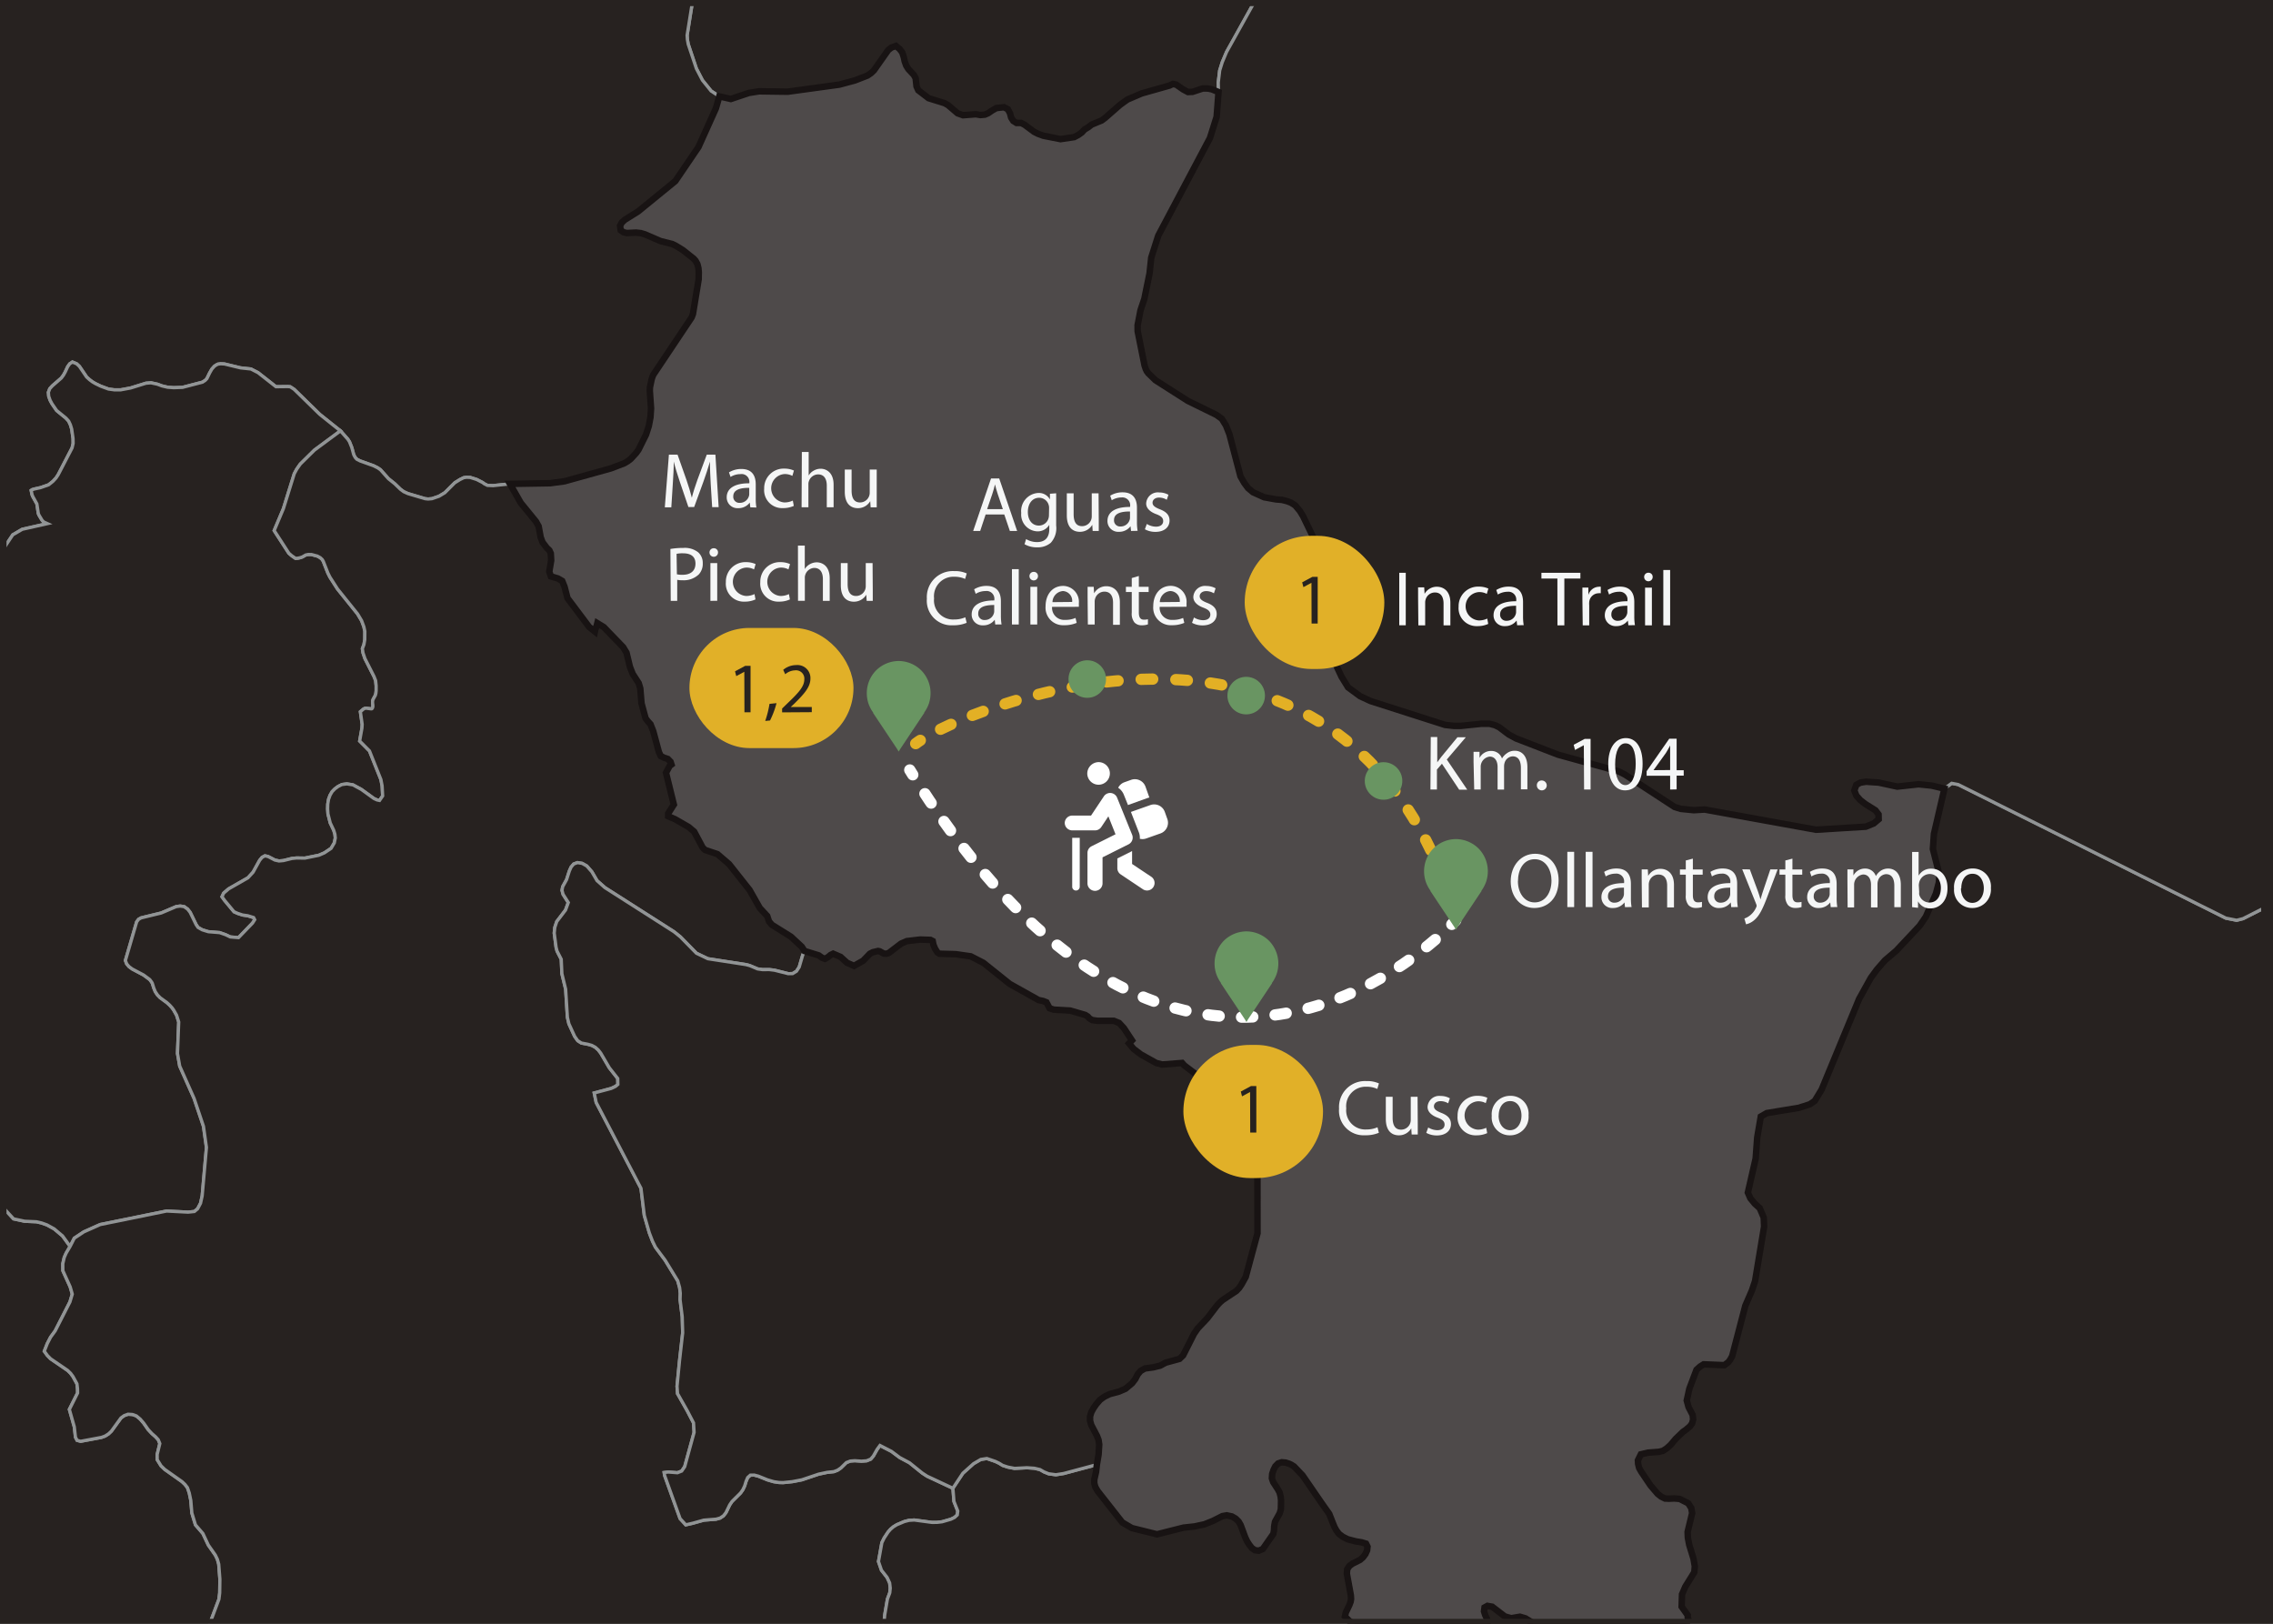 <svg id="Layer_1" data-name="Layer 1" xmlns="http://www.w3.org/2000/svg" viewBox="0 0 350 250">
  <rect x="0" y="0" width="350" height="250" fill="#333333" stroke="none"/>
  <defs>
    <style>
      .cls-1, .cls-2 {
        fill: #272220;
      }

      .cls-1 {
        stroke: #919495;
        stroke-width: 0.5px;
      }

      .cls-1, .cls-3 {
        stroke-miterlimit: 10;
      }

      .cls-3 {
        fill: #4e4a4a;
        stroke: #181313;
      }

      .cls-4 {
        fill: #f5f6f6;
      }

      .cls-5 {
        fill: #e1b028;
      }

      .cls-6, .cls-7, .cls-8, .cls-9 {
        fill: none;
        stroke-linecap: round;
        stroke-linejoin: round;
        stroke-width: 1.74px;
      }

      .cls-6, .cls-7 {
        stroke: #e3b025;
      }

      .cls-7 {
        stroke-dasharray: 1.78 3.56;
      }

      .cls-8, .cls-9 {
        stroke: #fff;
      }

      .cls-9 {
        stroke-dasharray: 1.73 3.45;
      }

      .cls-10 {
        fill: #fff;
      }

      .cls-11 {
        fill: #699562;
      }
    </style>
  </defs>
  <title>Artboard 2</title>
  <g>
    <polygon class="cls-1" points="105.84 6.05 105.97 6.8 107.23 10.56 108.16 12.35 109.5 14.01 110.76 14.84 112.54 15.24 115.31 14.31 116.89 14.06 121.29 14.12 129.24 13.03 131.62 12.39 133.58 11.63 134.13 11.25 134.57 10.83 136.76 7.72 137.25 7.33 137.95 7.07 138.54 7.56 138.93 8.08 139.16 8.78 139.31 9.46 139.54 10.1 139.87 10.63 140.7 11.52 140.99 12.03 141.13 13.3 141.4 13.9 142.99 15.12 145.44 15.88 145.99 16.19 147.45 17.44 148.29 17.74 150.27 17.59 150.95 17.71 151.65 17.65 152.16 17.43 152.77 17.01 153.43 16.64 154.59 16.51 155.19 16.82 155.52 17.43 155.7 18.11 156.03 18.62 156.53 18.93 157.23 18.93 157.76 19.2 159.24 20.3 159.84 20.6 160.65 20.9 163.3 21.42 165.41 21.11 166.05 20.77 166.58 20.39 166.99 19.94 167.56 19.6 168.1 19.18 169.63 18.55 170.16 18.16 172.48 16.13 173.61 15.32 175.81 14.38 180.09 13.17 180.59 12.93 181.11 13.03 182.2 13.78 182.93 14.17 183.63 14.14 185.21 13.62 186 13.63 186.59 13.75 187.63 14.17 187.62 14.11 187.59 12.7 187.81 10.85 188.21 9.57 188.87 8 193.32 0 106.67 0 105.8 5.44 105.84 6.05"/>
    <polygon class="cls-1" points="350 139.1 345.39 141.44 344.4 141.69 342.74 141.36 301.52 120.79 300.52 120.6 299.41 121.42 297.79 128.4 297.63 130.72 298.58 134.45 298.61 135.16 298.55 135.87 298.1 137.57 296.54 141.15 295.59 142.54 291.99 146.38 290.24 147.87 288.99 149.3 288.07 150.56 286.26 153.82 280.5 167.75 279.44 169.5 278.68 170.02 277.01 170.56 272.05 171.38 271.13 171.91 270.58 175.13 270.34 178.38 269.14 183.62 269.52 184.49 270.21 185.33 270.97 186.02 271.58 187.46 271.64 188.86 270.25 197.24 269.76 198.7 268.75 201.03 266.72 208.8 266.41 209.36 266.12 209.74 265.51 210.19 262.33 210.06 261.8 210.39 261.23 210.9 260.13 213.81 259.73 215.63 260.01 216.65 260.64 217.86 260.71 218.57 260.55 219.16 260.24 219.59 259.6 220.14 259.15 220.45 258.04 221.52 257.27 222.43 256.66 222.99 256.06 223.38 255.43 223.53 253.74 223.66 252.66 223.92 252.21 224.84 252.24 225.39 252.4 226.03 252.71 226.58 254.15 228.71 255.23 229.98 255.79 230.43 256.38 230.72 257.01 230.75 257.8 230.71 258.64 230.78 259.95 231.45 260.42 232.18 260.56 232.97 259.86 235.87 259.9 236.77 260.11 237.85 260.76 239.97 260.97 241.16 260.89 242.07 259.51 244.29 259 245.47 258.94 247.37 259.88 248.69 259.88 249.03 259.96 249.27 259.69 250 350 250 350 139.1"/>
    <polygon class="cls-1" points="188.21 9.57 187.81 10.85 187.59 12.7 187.62 14.11 187.63 14.17 187.34 17.99 186.31 21.25 178.35 36.28 177.27 39.67 177.01 42.09 176.21 46.01 175.62 47.76 175.17 50.08 175.18 51 176.24 56.27 176.44 56.86 176.59 57.16 176.81 57.46 177.92 58.54 182.9 61.72 187.29 63.87 188.13 64.47 188.78 65.52 189.31 66.87 191.01 73.34 191.58 74.34 192.18 75.15 192.93 75.78 194.65 76.56 196.49 76.89 197.39 76.96 198.21 77.17 198.79 77.4 199.45 77.82 200.17 78.69 200.66 79.5 202.04 82.36 204.07 87.11 204.95 90.04 205.38 92.08 205.34 93.51 204.3 96.28 204.02 97.39 204.01 98.99 204.44 100.05 205.08 101.01 206.57 104.19 207.58 105.83 209.43 107.19 211.05 107.94 222.51 111.61 223.86 111.76 224.96 111.76 228.13 111.43 229.38 111.44 230.19 111.65 230.85 111.97 232.33 113.09 233.46 113.7 239.9 116.19 249.23 118.76 250.22 119.26 257.85 124.24 258.81 124.54 260.82 124.74 262.48 124.64 279.64 127.75 287.3 127.28 288.52 126.78 289.28 126.14 289.26 125.39 288.78 124.76 287.23 123.79 286.46 123.2 285.85 122.51 285.53 121.71 285.84 120.84 286.46 120.5 287.35 120.36 289.29 120.49 292.14 121.11 295.42 120.75 297.4 120.95 299.41 121.42 300.52 120.6 301.52 120.79 342.74 141.36 344.4 141.69 345.39 141.44 350 139.1 350 0 193.32 0 188.87 8 188.21 9.57"/>
    <polygon class="cls-1" points="1.97 82.34 3.43 81.49 7.3 80.62 6.77 80.38 6.67 80.3 6.48 80.1 6.01 79.32 5.9 79.06 5.68 77.58 5.04 76.43 4.93 76.15 4.8 75.5 4.96 75.39 5.28 75.29 6.24 75.08 7.49 74.64 8.15 74.11 8.63 73.59 8.97 73.07 11.1 68.96 11.26 68.27 11.25 67.54 11.04 66.06 10.84 65.4 10.57 64.83 10.16 64.38 8.72 63.2 8.01 62.17 7.71 61.61 7.5 61.01 7.45 60.4 7.66 59.85 8.06 59.41 9.44 58.21 9.78 57.75 10.04 57.28 10.42 56.46 10.73 56.02 11.15 55.74 11.8 56.01 12.23 56.41 13.34 58.05 13.78 58.45 14.23 58.79 14.69 59.06 15.49 59.45 16.71 59.9 17.59 60.02 18.59 60.02 20.1 59.74 22.48 59 23.25 58.94 24.22 59.15 24.95 59.42 25.8 59.62 26.75 59.69 28.11 59.64 31.18 58.84 31.59 58.57 31.86 58.29 32.27 57.44 32.62 56.83 33.01 56.39 33.26 56.22 33.54 56.07 33.98 56.01 34.56 56.04 37.04 56.64 38.63 56.81 39.74 57.38 42.49 59.54 44.31 59.52 44.69 59.55 45.3 59.95 49.23 63.79 52.42 66.34 53.55 67.61 53.81 68.01 54.17 68.91 54.46 69.98 54.58 70.23 54.74 70.49 54.95 70.71 55.43 70.96 57.52 71.71 58.16 72.03 58.58 72.32 59.81 73.7 60.77 74.47 61.66 75.33 62.16 75.7 62.82 76 65.45 76.78 65.92 76.83 66.51 76.78 67.59 76.41 68.5 75.86 70.03 74.33 70.83 73.83 71.41 73.55 71.84 73.48 72.4 73.51 73.39 73.82 74.31 74.29 74.56 74.48 75.05 74.73 75.93 74.77 78.52 74.5 84.7 74.4 86.92 74.1 94.08 72.11 96.12 71.33 96.66 71.01 97.14 70.64 97.96 69.74 98.31 69.26 99.47 66.93 99.9 65.61 100.16 64.24 100.25 62.89 100.06 60.18 100.08 59.64 100.36 58.32 100.58 57.73 106.5 48.87 106.7 48.34 107.58 43 107.6 41.91 107.54 41.27 107.38 40.65 107.11 40.16 106.82 39.83 105.17 38.52 104.1 37.86 103.54 37.58 101.72 37.12 99.31 36.08 98.66 35.89 97.94 35.81 96.54 35.88 96.01 35.76 95.57 35.44 95.48 34.76 95.75 34.26 96.19 33.85 98.28 32.54 103.99 27.88 107.55 22.64 110.24 16.67 110.76 14.84 109.5 14.01 108.16 12.35 107.23 10.56 105.97 6.8 105.84 6.05 105.8 5.44 106.67 0 0 0 0 85.23 0.14 85.08 1.97 82.34"/>
    <polygon class="cls-1" points="33.83 245.25 33.86 243.15 33.68 240.82 33.47 240.07 33.16 239.43 32.08 237.89 31.24 236.1 30.1 234.78 29.54 232.94 29.38 231.01 29.14 229.86 28.86 229.04 28.48 228.55 28.03 228.12 25.37 226.24 24.8 225.69 24.21 224.74 24.2 223.94 24.61 222.26 24.37 221.67 23.95 221.21 23.39 220.72 22.83 220.12 22.13 219.12 21.59 218.49 21 218 20.39 217.78 19.71 217.74 19.13 217.95 18.63 218.31 17.16 220.34 16.72 220.76 16.19 221.1 15.62 221.31 12.42 221.91 11.87 221.76 11.62 221.28 11.44 219.68 10.68 217 11.95 214.47 11.94 213.84 11.85 213.06 11.24 211.94 10.87 211.44 10.42 211 7.8 209.21 7.3 208.7 6.82 208.04 7.28 206.87 7.79 205.88 8.49 204.92 10.77 200.45 11.13 199.25 10.81 198.14 9.68 195.64 9.67 194.58 9.89 193.61 10.18 192.95 10.8 191.9 9.63 190.29 8.34 189.2 7.23 188.59 6.39 188.29 5.61 188.11 3.8 188.03 2.09 187.66 0 185.39 0 250 32.3 250 33.71 246.23 33.83 245.25"/>
    <polygon class="cls-1" points="3.8 188.03 5.61 188.11 6.39 188.29 7.23 188.59 8.34 189.2 9.63 190.29 10.8 191.9 11.44 190.64 12.9 189.67 15.42 188.54 25.65 186.46 28.96 186.63 29.93 186.53 30.43 186.11 30.88 185.26 31.13 184.13 31.79 176.67 31.33 173.41 29.89 169.13 27.67 164.14 27.33 162.19 27.52 157.35 27.19 156.3 26.73 155.49 26.49 155.16 26.13 154.76 25.69 154.36 24.67 153.62 24.25 153.19 23.91 152.68 23.68 152.12 23.45 151.38 23.33 151.18 23.06 150.82 22.1 150.11 20.36 149.19 19.86 148.82 19.51 148.4 19.31 147.88 21.04 141.95 21.33 141.55 21.73 141.32 24.82 140.57 27.12 139.59 27.74 139.5 28.35 139.59 28.89 139.97 29.28 140.47 30.2 142.36 30.49 142.79 31.14 143.16 32.08 143.45 33.82 143.59 34.73 143.91 35.47 144.26 36.73 144.36 38.89 142.12 39.22 141.6 39.05 141.27 38.14 140.99 37.36 140.88 36.6 140.63 36.04 140.38 34.6 138.65 34.18 138.07 34.44 137.51 35.21 136.85 38.17 135.16 38.97 134.29 39.98 132.46 40.35 132.01 40.79 131.77 41.27 131.87 42.33 132.42 42.96 132.56 43.63 132.5 44.96 132.17 45.67 132.1 46.94 132.12 49.1 131.68 49.95 131.31 50.98 130.62 51.48 129.77 51.63 129.02 51.57 128.44 51.39 127.84 50.85 126.7 50.5 125.32 50.45 124.55 50.47 123.8 50.59 123.07 50.82 122.44 51.14 121.89 51.57 121.45 52.06 121.09 52.65 120.79 53.41 120.69 54.34 120.84 55.65 121.55 57.57 122.94 58.05 123.16 58.44 123.24 58.92 122.55 58.84 121.01 58.65 120.02 56.89 115.61 55.38 114.09 55.73 112.12 55.77 111.54 55.49 109.58 55.94 109.19 56.12 109.09 56.31 109.03 57.15 109.14 57.26 109.12 57.33 109.05 57.41 108.83 57.41 108.54 57.37 108.23 57.37 107.92 57.46 107.66 57.8 107.05 57.88 106.74 57.92 106.37 57.92 105.57 57.84 104.79 57.58 104.13 56.19 101.39 55.89 100.5 55.8 99.87 56.04 99.23 56.17 98.47 56.18 97.21 56.03 96.5 55.68 95.56 55.06 94.52 51.98 90.69 50.81 88.87 50.49 88.23 49.78 86.42 49.62 86.15 49.32 85.87 48.87 85.62 47.97 85.38 47.47 85.37 47.08 85.45 46.55 85.75 46.24 85.86 45.88 85.94 45.51 85.97 44.92 85.56 44.48 85.18 42.22 81.69 43.64 78.31 45.31 72.94 45.7 72.22 46.24 71.45 48.42 69.3 52.42 66.34 49.23 63.79 45.3 59.95 44.69 59.55 44.31 59.52 42.49 59.54 39.74 57.38 38.63 56.81 37.04 56.64 34.56 56.04 33.98 56.01 33.54 56.07 33.26 56.22 33.01 56.39 32.62 56.83 32.27 57.44 31.86 58.29 31.59 58.57 31.18 58.84 28.11 59.64 26.75 59.69 25.8 59.62 24.95 59.42 24.22 59.15 23.25 58.94 22.48 59 20.1 59.74 18.59 60.02 17.59 60.02 16.71 59.9 15.49 59.45 14.69 59.06 14.23 58.79 13.78 58.45 13.34 58.05 12.23 56.41 11.8 56.01 11.15 55.74 10.73 56.02 10.42 56.46 10.04 57.28 9.78 57.75 9.44 58.21 8.06 59.41 7.66 59.85 7.45 60.4 7.5 61.01 7.71 61.61 8.01 62.17 8.72 63.2 10.16 64.38 10.57 64.83 10.84 65.4 11.04 66.06 11.25 67.54 11.26 68.27 11.1 68.96 8.97 73.07 8.63 73.59 8.15 74.11 7.49 74.64 6.24 75.08 5.28 75.29 4.96 75.39 4.8 75.5 4.93 76.15 5.04 76.43 5.68 77.58 5.9 79.06 6.01 79.32 6.48 80.1 6.67 80.3 6.77 80.38 7.3 80.62 3.43 81.49 1.97 82.34 0.14 85.08 0 85.23 0 185.39 2.09 187.66 3.8 188.03"/>
    <polygon class="cls-1" points="136.65 246.2 137.01 245.23 137.08 244.52 136.99 243.72 136.6 242.87 135.73 241.76 135.27 240.42 135.79 237.52 136.14 236.81 136.76 235.87 137.12 235.46 137.56 235.08 138.1 234.75 139.27 234.26 139.98 234.08 140.77 234.03 143.52 234.4 144.3 234.39 145.07 234.3 146.42 233.91 146.99 233.63 147.4 233.25 147.48 232.66 146.89 231.17 146.73 229.14 142.75 227.28 142 226.79 140.04 225.21 138.54 224.41 137.27 223.46 135.5 222.55 135.05 223.17 134.48 224.18 134.08 224.65 133.45 224.91 132.66 224.97 131.62 224.9 130.94 224.95 130.33 225.18 129.46 226.03 128.97 226.36 128.41 226.58 127.37 226.69 126.05 226.97 123.47 227.84 122.02 228.12 120.58 228.27 119.93 228.25 119.15 228.13 118.19 227.85 116.78 227.28 116.14 227.11 115.54 227.12 115.13 227.49 114.87 228.1 114.67 228.76 114.39 229.36 114.03 229.87 112.72 231.17 112.36 231.7 111.78 232.9 111.4 233.38 110.88 233.73 110.26 233.9 108.37 234.05 106.69 234.52 105.6 234.77 104.72 233.81 102.33 227.15 102.27 226.72 102.89 226.64 104.31 226.75 104.97 226.49 105.43 225.82 106.88 220.53 106.79 219.07 105.82 217.2 104.33 214.57 104.25 213.44 104.63 209.55 105.12 205.21 105.05 202.73 104.72 200.1 104.75 199.11 104.65 198.25 104.36 197.2 102.42 194.03 100.93 192.03 100.47 191.09 99.98 189.81 99.21 187.13 98.7 182.96 91.8 169.74 91.5 168.28 94.12 167.58 94.79 167.26 95.14 166.96 95.12 166.05 93.83 164.41 92.5 162.14 92.12 161.65 91.66 161.24 91.12 160.95 90.52 160.78 89.52 160.59 88.96 160.23 88.49 159.57 87.6 157.63 87.37 156.63 87.1 152.3 86.52 149.91 86.42 147.69 85.78 146.44 85.63 145.87 85.34 143.66 85.43 142.79 85.73 141.89 87.08 140.12 87.51 138.96 86.7 137.69 86.54 137.08 86.64 136.52 87.24 135.44 87.67 134.1 87.94 133.5 88.34 133.03 88.92 132.81 89.64 132.93 90.35 133.33 91.13 134.22 91.93 135.59 93.14 136.66 103.79 143.46 104.77 144.25 107.24 146.77 109 147.61 114.84 148.51 115.45 148.67 116.66 149.18 117.43 149.29 118.45 149.28 119.26 149.38 121.37 149.91 122.05 149.9 122.64 149.54 123.06 148.9 123.6 147.06 123.88 146.42 123.45 145.76 121.79 144.22 118.86 142.39 118.41 141.86 118.14 141.04 116.99 139.8 115.42 137.03 112.27 133.05 110.48 131.51 108.56 130.86 108.19 130.49 106.89 128.05 106.02 127.32 103.93 126.12 102.89 125.67 102.89 125.24 103.76 123.88 102.55 118.98 103.12 117.91 103.39 117.71 103.25 117.28 102.83 116.85 102.25 116.66 101.74 116.4 101.46 115.8 100.58 112.56 100.16 111.5 99.74 111.04 99.4 110.58 98.78 108.28 98.59 105.99 98.35 105.19 97.42 103.75 96.99 102.65 96.47 100.49 95.95 99.64 92.97 96.55 91.98 95.95 91.89 96.3 91.67 96.9 91.6 97.24 90.7 96.51 87.38 92.09 86.93 90.35 86.57 89.45 85.9 89.06 84.83 88.75 84.58 88.01 84.87 86.29 84.81 85.2 84.59 84.73 84.19 84.35 83.54 83.49 83.25 82.71 82.94 81.03 82.53 80.3 80.19 77.43 78.52 74.5 75.93 74.77 75.05 74.73 74.56 74.48 74.31 74.29 73.39 73.82 72.4 73.51 71.84 73.48 71.41 73.55 70.83 73.83 70.03 74.33 68.5 75.86 67.59 76.41 66.51 76.78 65.92 76.83 65.45 76.78 62.82 76 62.16 75.7 61.66 75.33 60.77 74.47 59.81 73.7 58.58 72.32 58.16 72.03 57.52 71.71 55.43 70.96 54.95 70.71 54.74 70.49 54.58 70.23 54.46 69.98 54.17 68.91 53.81 68.01 53.55 67.61 52.42 66.34 48.42 69.3 46.24 71.45 45.7 72.22 45.31 72.94 43.64 78.31 42.22 81.69 44.48 85.18 44.92 85.56 45.51 85.97 45.88 85.94 46.24 85.86 46.55 85.75 47.08 85.45 47.47 85.37 47.97 85.38 48.87 85.62 49.32 85.87 49.62 86.15 49.78 86.42 50.49 88.23 50.81 88.87 51.98 90.69 55.06 94.52 55.68 95.56 56.03 96.5 56.18 97.21 56.17 98.47 56.04 99.23 55.8 99.87 55.89 100.5 56.19 101.39 57.58 104.13 57.84 104.79 57.92 105.57 57.92 106.37 57.88 106.74 57.8 107.05 57.46 107.66 57.37 107.92 57.37 108.23 57.41 108.54 57.41 108.83 57.33 109.05 57.26 109.12 57.15 109.14 56.31 109.03 56.12 109.09 55.94 109.19 55.49 109.58 55.77 111.54 55.73 112.12 55.38 114.09 56.89 115.61 58.65 120.02 58.84 121.01 58.92 122.55 58.44 123.24 58.05 123.16 57.57 122.94 55.65 121.55 54.34 120.84 53.41 120.69 52.65 120.79 52.06 121.09 51.57 121.45 51.14 121.89 50.82 122.44 50.59 123.07 50.47 123.8 50.45 124.55 50.5 125.32 50.85 126.7 51.39 127.84 51.57 128.44 51.63 129.02 51.48 129.77 50.98 130.62 49.95 131.31 49.1 131.68 46.94 132.12 45.67 132.1 44.96 132.17 43.63 132.5 42.96 132.56 42.33 132.42 41.27 131.87 40.79 131.77 40.35 132.01 39.98 132.46 38.97 134.29 38.17 135.16 35.21 136.85 34.44 137.51 34.18 138.07 34.6 138.65 36.04 140.38 36.6 140.63 37.36 140.88 38.14 140.99 39.05 141.27 39.22 141.6 38.89 142.12 36.73 144.36 35.47 144.26 34.73 143.91 33.82 143.59 32.08 143.45 31.14 143.16 30.49 142.79 30.2 142.36 29.28 140.47 28.89 139.97 28.35 139.59 27.74 139.5 27.12 139.59 24.82 140.57 21.73 141.32 21.33 141.55 21.04 141.95 19.31 147.88 19.51 148.4 19.86 148.82 20.36 149.19 22.1 150.11 23.06 150.82 23.33 151.18 23.45 151.38 23.68 152.12 23.91 152.68 24.25 153.19 24.67 153.62 25.69 154.36 26.13 154.76 26.49 155.16 26.73 155.49 27.19 156.3 27.52 157.35 27.33 162.19 27.67 164.14 29.89 169.13 31.33 173.41 31.79 176.67 31.13 184.13 30.88 185.26 30.43 186.11 29.93 186.53 28.96 186.63 25.65 186.46 15.42 188.54 12.9 189.67 11.44 190.64 10.8 191.9 10.18 192.95 9.89 193.61 9.67 194.58 9.68 195.64 10.81 198.14 11.13 199.25 10.77 200.45 8.49 204.92 7.79 205.88 7.28 206.87 6.82 208.04 7.3 208.7 7.8 209.21 10.42 211 10.87 211.44 11.24 211.94 11.85 213.06 11.94 213.84 11.95 214.47 10.68 217 11.44 219.68 11.62 221.28 11.87 221.76 12.42 221.91 15.62 221.31 16.19 221.1 16.72 220.76 17.16 220.34 18.63 218.31 19.13 217.95 19.71 217.74 20.39 217.78 21 218 21.59 218.49 22.13 219.12 22.83 220.12 23.39 220.72 23.95 221.21 24.37 221.67 24.61 222.26 24.2 223.94 24.21 224.74 24.8 225.69 25.37 226.24 28.03 228.12 28.48 228.55 28.86 229.04 29.14 229.86 29.38 231.01 29.54 232.94 30.1 234.78 31.24 236.1 32.08 237.89 33.16 239.43 33.47 240.07 33.68 240.82 33.86 243.15 33.83 245.25 33.71 246.23 32.3 250 136.11 250 136.23 248.65 136.65 246.2"/>
    <polygon class="cls-2" points="234.89 249.17 234.04 248.92 232.69 249.15 231.73 248.88 229.77 247.38 229.04 247.25 228.59 247.5 228.51 248.09 228.7 248.68 228.96 249.23 229.09 249.8 229.01 250 236.11 250 235.85 249.76 234.89 249.17"/>
    <polygon class="cls-1" points="207.09 248.89 207.23 248.27 207.77 247.14 207.96 246.64 208.04 246.2 208 245.6 207.39 242.29 207.44 241.63 207.77 241.11 208.26 240.75 209.42 240.17 209.88 239.77 210.25 239.27 210.51 238.7 210.57 238.13 210.34 237.67 209.66 237.46 208.77 237.32 207.52 236.99 206.76 236.61 206.17 236.16 205.79 235.66 205.47 235.08 204.68 233.09 203.48 231.39 200.57 227.16 199.26 225.79 198.82 225.51 198.49 225.36 197.97 225.19 197.36 225.14 196.81 225.32 196.38 225.76 196.09 226.33 195.89 226.95 195.85 227.61 196.05 228.2 196.74 229.25 197.04 229.81 197.2 230.45 197.26 231.03 197.23 232.37 197.06 232.97 196.33 234.29 196.2 234.99 196.17 235.63 196.07 236.17 194.45 238.49 193.83 238.75 193.25 238.68 192.76 238.34 192.37 237.84 192.03 237.31 191.75 236.72 191.04 234.81 190.72 234.26 190.26 233.81 189.69 233.48 188.89 233.31 188.22 233.43 186.76 234.17 185.46 234.69 183.93 235.02 182.25 235.2 178.16 236.23 174.29 235.27 172.81 234.4 169.01 229.56 168.65 228.93 168.5 228.36 168.5 227.81 168.77 226.63 168.9 225.5 163.78 226.87 162.58 227.06 161.47 226.91 160.76 226.62 160.13 226.26 159.27 226.06 158.13 225.98 156.22 226.08 155.19 225.88 154.39 225.62 153.84 225.28 153.25 225 151.96 224.56 151.03 224.7 149.91 225.35 148.26 226.83 146.73 229.14 146.89 231.17 147.48 232.66 147.4 233.25 146.99 233.63 146.42 233.91 145.07 234.3 144.3 234.39 143.52 234.4 140.77 234.03 139.98 234.08 139.27 234.26 138.1 234.75 137.56 235.08 137.12 235.46 136.76 235.87 136.14 236.81 135.79 237.52 135.27 240.42 135.73 241.76 136.6 242.87 136.99 243.72 137.08 244.52 137.01 245.23 136.65 246.2 136.23 248.65 136.11 250 208.56 250 207.87 249.66 207.09 248.89"/>
    <polygon class="cls-1" points="123.06 148.9 122.64 149.54 122.05 149.9 121.37 149.91 119.26 149.38 118.45 149.28 117.43 149.29 116.66 149.18 115.45 148.67 114.84 148.51 109 147.61 107.24 146.77 104.77 144.25 103.79 143.46 93.14 136.66 91.93 135.59 91.13 134.22 90.35 133.33 89.64 132.93 88.92 132.81 88.34 133.03 87.94 133.5 87.67 134.1 87.24 135.44 86.64 136.52 86.54 137.08 86.7 137.69 87.51 138.96 87.08 140.12 85.73 141.89 85.43 142.79 85.34 143.66 85.63 145.87 85.78 146.44 86.42 147.69 86.52 149.91 87.1 152.3 87.37 156.63 87.6 157.63 88.49 159.57 88.96 160.23 89.52 160.59 90.52 160.78 91.12 160.95 91.66 161.24 92.12 161.65 92.5 162.14 93.83 164.41 95.12 166.05 95.14 166.96 94.79 167.26 94.12 167.58 91.5 168.28 91.8 169.74 98.7 182.96 99.21 187.13 99.98 189.81 100.47 191.09 100.93 192.03 102.42 194.03 104.36 197.2 104.65 198.25 104.75 199.11 104.72 200.1 105.05 202.73 105.12 205.21 104.63 209.55 104.25 213.44 104.33 214.57 105.82 217.2 106.79 219.07 106.88 220.53 105.43 225.82 104.97 226.49 104.31 226.75 102.89 226.64 102.27 226.72 102.33 227.15 104.72 233.81 105.6 234.77 106.69 234.52 108.37 234.05 110.26 233.9 110.88 233.73 111.4 233.38 111.78 232.9 112.36 231.7 112.72 231.17 114.03 229.87 114.39 229.36 114.67 228.76 114.87 228.1 115.13 227.49 115.54 227.12 116.14 227.11 116.78 227.28 118.19 227.85 119.15 228.13 119.93 228.25 120.58 228.27 122.02 228.12 123.47 227.84 126.05 226.97 127.37 226.69 128.41 226.58 128.97 226.36 129.46 226.03 130.33 225.18 130.94 224.95 131.62 224.9 132.66 224.97 133.45 224.91 134.08 224.65 134.48 224.18 135.05 223.17 135.5 222.55 137.27 223.46 138.54 224.41 140.04 225.21 142 226.79 142.75 227.28 146.73 229.14 148.26 226.83 149.91 225.35 151.03 224.7 151.96 224.56 153.25 225 153.84 225.28 154.39 225.62 155.19 225.88 156.22 226.08 158.13 225.98 159.27 226.06 160.13 226.26 160.76 226.62 161.47 226.91 162.58 227.06 163.78 226.87 168.9 225.5 169.16 223.96 169.26 222.41 169.15 221.69 168.92 221.09 168.03 219.39 167.85 218.75 167.85 218.07 168.04 217.44 168.37 216.83 168.78 216.23 169.38 215.53 170.05 215.04 170.88 214.64 172.29 214.26 173.31 213.82 174.33 212.96 174.83 212.3 175.18 211.61 175.63 211.08 176.29 210.7 177.59 210.52 178.65 210.26 179.5 209.8 181.62 209.22 182.17 208.69 183.86 205.35 184.46 204.49 185.9 202.97 187.4 201.01 187.82 200.55 188.27 200.15 190.38 198.75 190.8 198.31 191.16 197.78 191.82 196.59 193.63 189.89 193.62 178.92 192.78 177.12 191.75 175.35 191.48 174.7 190.1 172.15 189.44 170.63 188.56 169.26 185.26 166.28 184.72 165.62 184.27 165.49 182.35 164.03 182.02 163.66 178.95 163.9 178.03 163.66 175.68 162.35 174.55 161.49 173.85 160.65 174.3 160.18 173.06 158.3 172.32 157.5 171.51 157.17 169 157.17 168.19 157.06 167.76 156.81 167.49 156.51 167.12 156.27 164.78 155.59 162.27 155.45 161.62 155.24 161.13 154.32 160.63 154.12 159.92 153.97 155.48 151.49 151.42 148.24 149.47 147.24 147.17 146.91 144.64 146.84 144.34 146.63 144 146.1 143.73 145.46 143.62 144.89 143.28 144.71 141.68 144.66 139.63 144.9 138.74 145.29 136.92 146.68 136.73 146.77 136.47 146.84 136.09 146.82 135.46 146.47 135.21 146.42 134.4 146.61 133.95 146.84 132.91 147.92 131.5 148.71 130.42 148.23 129.43 147.33 128.29 146.84 127.9 147.03 127.47 147.38 127.02 147.63 126.6 147.47 126.06 147.09 123.88 146.42 123.6 147.06 123.06 148.9"/>
    <polygon class="cls-3" points="259.88 249.03 259.88 248.69 258.94 247.37 259 245.47 259.51 244.29 260.89 242.07 260.97 241.16 260.76 239.97 260.11 237.85 259.9 236.77 259.86 235.87 260.56 232.97 260.42 232.18 259.95 231.45 258.64 230.78 257.8 230.71 257.01 230.75 256.38 230.72 255.79 230.43 255.23 229.98 254.15 228.71 252.71 226.58 252.4 226.03 252.24 225.39 252.21 224.84 252.66 223.92 253.74 223.66 255.43 223.53 256.06 223.38 256.66 222.99 257.27 222.43 258.04 221.52 259.15 220.45 259.6 220.14 260.24 219.59 260.55 219.16 260.71 218.57 260.64 217.86 260.01 216.65 259.73 215.63 260.13 213.81 261.23 210.9 261.8 210.39 262.33 210.06 265.51 210.19 266.12 209.74 266.41 209.36 266.72 208.8 268.75 201.03 269.76 198.7 270.25 197.24 271.64 188.86 271.58 187.46 270.97 186.02 270.21 185.33 269.52 184.49 269.14 183.62 270.34 178.38 270.58 175.13 271.13 171.91 272.05 171.38 277.01 170.56 278.68 170.02 279.44 169.5 280.5 167.75 286.26 153.82 288.07 150.56 288.99 149.3 290.24 147.87 291.99 146.38 295.59 142.54 296.54 141.15 298.1 137.57 298.55 135.87 298.61 135.16 298.58 134.45 297.63 130.72 297.79 128.4 299.41 121.42 297.4 120.95 295.42 120.75 292.14 121.11 289.29 120.49 287.35 120.36 286.46 120.5 285.84 120.84 285.53 121.71 285.85 122.51 286.46 123.2 287.23 123.79 288.78 124.76 289.26 125.39 289.28 126.14 288.52 126.78 287.3 127.28 279.64 127.75 262.48 124.64 260.82 124.74 258.81 124.54 257.85 124.24 250.22 119.26 249.23 118.76 239.9 116.19 233.46 113.7 232.33 113.09 230.85 111.97 230.19 111.65 229.38 111.44 228.13 111.43 224.96 111.76 223.86 111.76 222.51 111.61 211.05 107.94 209.43 107.19 207.58 105.83 206.57 104.19 205.08 101.01 204.44 100.05 204.01 98.99 204.02 97.39 204.3 96.28 205.34 93.51 205.38 92.08 204.95 90.04 204.07 87.11 202.04 82.36 200.66 79.5 200.17 78.69 199.45 77.82 198.79 77.4 198.21 77.17 197.39 76.96 196.49 76.89 194.65 76.56 192.93 75.78 192.18 75.15 191.58 74.34 191.01 73.34 189.31 66.87 188.78 65.52 188.13 64.47 187.29 63.87 182.9 61.72 177.92 58.54 176.81 57.46 176.59 57.16 176.44 56.86 176.24 56.27 175.18 51 175.17 50.08 175.62 47.76 176.21 46.01 177.01 42.09 177.27 39.67 178.35 36.28 186.31 21.25 187.34 17.99 187.63 14.17 186.59 13.75 186 13.63 185.21 13.62 183.63 14.14 182.93 14.17 182.2 13.78 181.11 13.03 180.59 12.93 180.09 13.17 175.81 14.38 173.61 15.32 172.48 16.13 170.16 18.16 169.63 18.55 168.1 19.18 167.56 19.6 166.99 19.94 166.58 20.39 166.05 20.77 165.41 21.11 163.3 21.42 160.65 20.9 159.84 20.6 159.24 20.3 157.76 19.2 157.23 18.93 156.53 18.93 156.03 18.62 155.7 18.11 155.52 17.43 155.19 16.82 154.59 16.51 153.43 16.64 152.77 17.01 152.16 17.43 151.65 17.65 150.95 17.71 150.27 17.59 148.29 17.74 147.45 17.44 145.99 16.19 145.44 15.88 142.99 15.12 141.4 13.9 141.13 13.3 140.99 12.03 140.7 11.52 139.87 10.63 139.54 10.1 139.31 9.46 139.16 8.78 138.93 8.08 138.54 7.56 137.95 7.07 137.25 7.33 136.76 7.72 134.57 10.83 134.13 11.25 133.58 11.63 131.62 12.39 129.24 13.03 121.29 14.12 116.89 14.06 115.31 14.31 112.54 15.24 110.76 14.84 110.24 16.67 107.55 22.64 103.99 27.88 98.28 32.54 96.19 33.85 95.75 34.26 95.48 34.76 95.57 35.44 96.01 35.76 96.54 35.88 97.94 35.81 98.66 35.89 99.31 36.08 101.72 37.12 103.54 37.58 104.1 37.86 105.17 38.52 106.82 39.83 107.11 40.16 107.38 40.65 107.54 41.27 107.6 41.91 107.58 43 106.7 48.34 106.5 48.87 100.58 57.73 100.36 58.32 100.08 59.64 100.06 60.18 100.25 62.89 100.16 64.24 99.9 65.61 99.47 66.93 98.31 69.26 97.96 69.74 97.14 70.64 96.66 71.01 96.12 71.33 94.08 72.11 86.92 74.1 84.7 74.4 78.52 74.5 80.19 77.43 82.53 80.3 82.94 81.03 83.25 82.71 83.54 83.49 84.19 84.35 84.59 84.73 84.81 85.2 84.87 86.29 84.58 88.01 84.83 88.75 85.9 89.06 86.57 89.45 86.93 90.35 87.38 92.09 90.7 96.51 91.6 97.24 91.67 96.9 91.89 96.3 91.98 95.95 92.97 96.55 95.95 99.64 96.47 100.49 96.99 102.65 97.42 103.75 98.35 105.19 98.59 105.99 98.78 108.28 99.4 110.58 99.74 111.04 100.16 111.5 100.58 112.56 101.46 115.8 101.74 116.4 102.25 116.66 102.83 116.85 103.25 117.28 103.39 117.71 103.12 117.91 102.55 118.98 103.76 123.88 102.89 125.24 102.89 125.67 103.93 126.12 106.02 127.32 106.89 128.05 108.19 130.49 108.56 130.86 110.48 131.51 112.27 133.05 115.42 137.03 116.99 139.8 118.14 141.04 118.41 141.86 118.86 142.39 121.79 144.22 123.45 145.76 123.88 146.42 126.06 147.09 126.6 147.47 127.02 147.63 127.47 147.38 127.9 147.03 128.29 146.84 129.43 147.33 130.42 148.23 131.5 148.71 132.91 147.92 133.95 146.84 134.4 146.61 135.21 146.42 135.46 146.47 136.09 146.82 136.47 146.84 136.73 146.77 136.92 146.68 138.74 145.29 139.63 144.9 141.68 144.66 143.28 144.71 143.62 144.89 143.73 145.46 144 146.1 144.34 146.63 144.64 146.84 147.17 146.91 149.47 147.24 151.42 148.24 155.48 151.49 159.92 153.97 160.63 154.12 161.13 154.32 161.62 155.24 162.27 155.45 164.78 155.59 167.12 156.27 167.49 156.51 167.76 156.81 168.19 157.06 169 157.17 171.51 157.17 172.32 157.5 173.06 158.3 174.3 160.18 173.85 160.65 174.55 161.49 175.68 162.35 178.03 163.66 178.95 163.9 182.02 163.66 182.35 164.03 184.27 165.49 184.72 165.62 185.26 166.28 188.56 169.26 189.44 170.63 190.1 172.15 191.48 174.7 191.75 175.35 192.78 177.12 193.62 178.92 193.63 189.89 191.82 196.59 191.16 197.78 190.8 198.31 190.38 198.75 188.27 200.15 187.82 200.55 187.4 201.01 185.9 202.97 184.46 204.49 183.86 205.35 182.17 208.69 181.62 209.22 179.5 209.8 178.65 210.26 177.59 210.52 176.29 210.7 175.63 211.08 175.18 211.61 174.83 212.3 174.33 212.96 173.31 213.82 172.29 214.26 170.88 214.64 170.05 215.04 169.38 215.53 168.78 216.23 168.37 216.83 168.04 217.44 167.85 218.07 167.85 218.75 168.03 219.39 168.92 221.09 169.15 221.69 169.26 222.41 169.16 223.96 168.9 225.5 168.77 226.63 168.5 227.81 168.5 228.36 168.65 228.93 169.01 229.56 172.81 234.4 174.29 235.27 178.16 236.23 182.25 235.2 183.93 235.02 185.46 234.69 186.76 234.17 188.22 233.43 188.89 233.31 189.69 233.48 190.26 233.81 190.72 234.26 191.04 234.81 191.75 236.72 192.03 237.31 192.37 237.84 192.76 238.34 193.25 238.68 193.83 238.75 194.45 238.49 196.07 236.17 196.17 235.63 196.2 234.99 196.33 234.29 197.06 232.97 197.23 232.37 197.26 231.03 197.2 230.45 197.04 229.81 196.74 229.25 196.05 228.2 195.85 227.61 195.89 226.95 196.09 226.33 196.38 225.76 196.81 225.32 197.36 225.14 197.97 225.19 198.49 225.36 198.82 225.51 199.26 225.79 200.57 227.16 203.48 231.39 204.68 233.09 205.47 235.08 205.79 235.66 206.17 236.16 206.76 236.61 207.52 236.99 208.77 237.32 209.66 237.46 210.34 237.67 210.57 238.13 210.51 238.7 210.25 239.27 209.88 239.77 209.42 240.17 208.26 240.75 207.77 241.11 207.44 241.63 207.39 242.29 208 245.6 208.04 246.2 207.96 246.64 207.77 247.14 207.23 248.27 207.09 248.89 207.87 249.66 208.56 250 229.01 250 229.09 249.8 228.96 249.23 228.7 248.68 228.51 248.09 228.59 247.5 229.04 247.25 229.77 247.38 231.73 248.88 232.69 249.15 234.04 248.92 234.89 249.17 235.85 249.76 236.11 250 259.69 250 259.96 249.27 259.88 249.03"/>
  </g>
  <path class="cls-2" d="M351.82-2.76h-3.63v.06H1v-.06H-2.58V251.07h.44v1.82H351.61v-1.82h.21ZM348.18.94V249.25H1V.94Z"/>
  <g>
    <path class="cls-4" d="M109.44,74.56c-.06-1.13-.13-2.48-.12-3.49h0c-.28.95-.61,2-1,3.07l-1.43,3.92H106l-1.31-3.85c-.38-1.14-.71-2.18-.94-3.14h0c0,1-.08,2.36-.16,3.57l-.22,3.47h-1L103,70h1.33l1.38,3.91c.34,1,.61,1.88.82,2.72h0c.2-.82.49-1.7.85-2.72L108.83,70h1.33l.5,8.08h-1Z"/>
    <path class="cls-4" d="M115.53,78.11l-.08-.73h0a2.16,2.16,0,0,1-1.78.86,1.65,1.65,0,0,1-1.77-1.67c0-1.4,1.25-2.17,3.49-2.16v-.12A1.2,1.2,0,0,0,114,73a2.9,2.9,0,0,0-1.51.43l-.24-.7a3.6,3.6,0,0,1,1.91-.52c1.78,0,2.21,1.21,2.21,2.37v2.17a8.25,8.25,0,0,0,.1,1.39Zm-.16-3c-1.15,0-2.46.18-2.46,1.31a.93.93,0,0,0,1,1,1.44,1.44,0,0,0,1.4-1,1.1,1.1,0,0,0,.06-.34Z"/>
    <path class="cls-4" d="M122.23,77.89a3.89,3.89,0,0,1-1.67.34,2.76,2.76,0,0,1-2.89-3,3,3,0,0,1,3.12-3.08,3.53,3.53,0,0,1,1.46.3l-.24.82a2.45,2.45,0,0,0-1.22-.28,2.19,2.19,0,0,0,0,4.37,3,3,0,0,0,1.29-.29Z"/>
    <path class="cls-4" d="M123.47,69.59h1.05v3.62h0a2,2,0,0,1,.76-.74,2.17,2.17,0,0,1,1.08-.3c.78,0,2,.48,2,2.48v3.45h-1.05V74.77c0-.94-.35-1.73-1.34-1.73a1.52,1.52,0,0,0-1.42,1.06,1.29,1.29,0,0,0-.07.5v3.5h-1.05Z"/>
    <path class="cls-4" d="M135,76.53c0,.6,0,1.13,0,1.58h-.94l-.06-.95h0a2.18,2.18,0,0,1-1.92,1.08c-.91,0-2-.5-2-2.54V72.3h1.05v3.21c0,1.1.34,1.85,1.3,1.85a1.49,1.49,0,0,0,1.49-1.5V72.3H135Z"/>
    <path class="cls-4" d="M103.23,84.52a12.1,12.1,0,0,1,2-.16,3.32,3.32,0,0,1,2.27.67,2.17,2.17,0,0,1,.71,1.69,2.38,2.38,0,0,1-.62,1.73,3.35,3.35,0,0,1-2.47.89,3.58,3.58,0,0,1-.84-.07v3.24h-1Zm1,3.9a3.49,3.49,0,0,0,.86.08c1.26,0,2-.61,2-1.73s-.76-1.58-1.91-1.58a4.38,4.38,0,0,0-1,.08Z"/>
    <path class="cls-4" d="M110.56,85.07a.65.65,0,0,1-1.31,0,.64.64,0,0,1,.66-.66A.63.63,0,0,1,110.56,85.07Zm-1.17,7.44V86.7h1.05v5.8Z"/>
    <path class="cls-4" d="M116.33,92.29a3.89,3.89,0,0,1-1.67.34,2.76,2.76,0,0,1-2.89-3,3,3,0,0,1,3.12-3.08,3.53,3.53,0,0,1,1.46.3l-.24.82a2.45,2.45,0,0,0-1.22-.28,2.19,2.19,0,0,0,0,4.37,3,3,0,0,0,1.29-.29Z"/>
    <path class="cls-4" d="M121.63,92.29a3.89,3.89,0,0,1-1.67.34,2.76,2.76,0,0,1-2.89-3,3,3,0,0,1,3.12-3.08,3.53,3.53,0,0,1,1.46.3l-.24.82a2.45,2.45,0,0,0-1.22-.28,2.19,2.19,0,0,0,0,4.37,3,3,0,0,0,1.29-.29Z"/>
    <path class="cls-4" d="M122.87,84h1.05v3.62h0a2,2,0,0,1,.76-.74,2.17,2.17,0,0,1,1.08-.3c.78,0,2,.48,2,2.48v3.45h-1.05V89.17c0-.94-.35-1.73-1.34-1.73A1.52,1.52,0,0,0,124,88.5a1.29,1.29,0,0,0-.07.5v3.5h-1.05Z"/>
    <path class="cls-4" d="M134.39,90.93c0,.6,0,1.13,0,1.58h-.94l-.06-.95h0a2.19,2.19,0,0,1-1.92,1.08c-.91,0-2-.5-2-2.54V86.7h1.05v3.21c0,1.1.34,1.85,1.3,1.85a1.49,1.49,0,0,0,1.49-1.5V86.7h1.05Z"/>
  </g>
  <g>
    <path class="cls-4" d="M151.77,79.21l-.84,2.54h-1.08l2.75-8.08h1.26l2.76,8.08H155.5l-.86-2.54Zm2.65-.82-.79-2.33c-.18-.53-.3-1-.42-1.48h0c-.12.48-.25,1-.41,1.46L152,78.39Z"/>
    <path class="cls-4" d="M162.63,75.95c0,.42,0,.89,0,1.6v3.37a3.34,3.34,0,0,1-.83,2.65,3.08,3.08,0,0,1-2.11.7,3.75,3.75,0,0,1-1.93-.48L158,83a3.27,3.27,0,0,0,1.7.46c1.08,0,1.87-.56,1.87-2v-.65h0a2.07,2.07,0,0,1-1.85,1,2.59,2.59,0,0,1-2.47-2.83,2.79,2.79,0,0,1,2.61-3.08,1.93,1.93,0,0,1,1.81,1h0l0-.88Zm-1.09,2.29a1.5,1.5,0,0,0-.06-.48A1.52,1.52,0,0,0,160,76.64c-1,0-1.73.85-1.73,2.19,0,1.14.58,2.09,1.71,2.09a1.54,1.54,0,0,0,1.46-1.08,1.82,1.82,0,0,0,.08-.56Z"/>
    <path class="cls-4" d="M169.19,80.17c0,.6,0,1.13,0,1.58h-.94l-.06-.95h0a2.18,2.18,0,0,1-1.92,1.08c-.91,0-2-.5-2-2.54V75.95h1.05v3.21c0,1.1.34,1.85,1.3,1.85a1.49,1.49,0,0,0,1.49-1.5V75.95h1.05Z"/>
    <path class="cls-4" d="M174.16,81.75l-.08-.73h0a2.16,2.16,0,0,1-1.78.86,1.65,1.65,0,0,1-1.77-1.67c0-1.4,1.25-2.17,3.49-2.16v-.12a1.2,1.2,0,0,0-1.32-1.34,2.9,2.9,0,0,0-1.51.43l-.24-.7a3.6,3.6,0,0,1,1.91-.52c1.78,0,2.21,1.21,2.21,2.37v2.17a8.25,8.25,0,0,0,.1,1.39Zm-.16-3c-1.15,0-2.46.18-2.46,1.31a.93.93,0,0,0,1,1,1.44,1.44,0,0,0,1.4-1,1.1,1.1,0,0,0,.06-.34Z"/>
    <path class="cls-4" d="M176.59,80.67a2.76,2.76,0,0,0,1.39.42c.77,0,1.13-.38,1.13-.86s-.3-.78-1.08-1.07c-1-.37-1.54-.95-1.54-1.64a1.79,1.79,0,0,1,2-1.7,2.89,2.89,0,0,1,1.43.36l-.26.77a2.26,2.26,0,0,0-1.19-.34c-.62,0-1,.36-1,.79s.35.7,1.1,1c1,.38,1.52.89,1.52,1.75,0,1-.79,1.74-2.17,1.74a3.31,3.31,0,0,1-1.63-.4Z"/>
    <path class="cls-4" d="M148.85,95.89a5.18,5.18,0,0,1-2.13.38,3.78,3.78,0,0,1-4-4.09,4,4,0,0,1,4.22-4.25,4.33,4.33,0,0,1,1.92.36l-.25.85a3.81,3.81,0,0,0-1.63-.34,3,3,0,0,0-3.15,3.33,2.94,2.94,0,0,0,3.11,3.25,4.18,4.18,0,0,0,1.7-.34Z"/>
    <path class="cls-4" d="M153.25,96.15l-.08-.73h0a2.16,2.16,0,0,1-1.78.86,1.65,1.65,0,0,1-1.77-1.67c0-1.4,1.25-2.17,3.49-2.16v-.12A1.2,1.2,0,0,0,151.75,91a2.9,2.9,0,0,0-1.51.43l-.24-.7a3.6,3.6,0,0,1,1.91-.52c1.78,0,2.21,1.21,2.21,2.37v2.17a8.25,8.25,0,0,0,.1,1.39Zm-.16-3c-1.15,0-2.46.18-2.46,1.31a.93.93,0,0,0,1,1,1.44,1.44,0,0,0,1.4-1,1.1,1.1,0,0,0,.06-.34Z"/>
    <path class="cls-4" d="M155.82,87.63h1.05v8.52h-1.05Z"/>
    <path class="cls-4" d="M159.83,88.71a.65.65,0,0,1-1.31,0,.64.64,0,0,1,.66-.66A.63.63,0,0,1,159.83,88.71Zm-1.17,7.44v-5.8h1.05v5.8Z"/>
    <path class="cls-4" d="M162,93.44a1.86,1.86,0,0,0,2,2,3.82,3.82,0,0,0,1.61-.3l.18.76a4.7,4.7,0,0,1-1.93.36A2.7,2.7,0,0,1,161,93.34c0-1.75,1-3.13,2.72-3.13a2.46,2.46,0,0,1,2.4,2.73,4,4,0,0,1,0,.49Zm3.09-.76A1.5,1.5,0,0,0,163.68,91a1.75,1.75,0,0,0-1.62,1.71Z"/>
    <path class="cls-4" d="M167.47,91.92c0-.6,0-1.09,0-1.57h.94l.06,1h0a2.14,2.14,0,0,1,1.92-1.09c.8,0,2.05.48,2.05,2.47v3.47h-1.05V92.8c0-.94-.35-1.71-1.34-1.71a1.5,1.5,0,0,0-1.42,1.08,1.52,1.52,0,0,0-.07.49v3.49h-1.05Z"/>
    <path class="cls-4" d="M175.36,88.68v1.67h1.51v.8h-1.51v3.13c0,.72.2,1.13.79,1.13a2.36,2.36,0,0,0,.61-.07l0,.79a2.58,2.58,0,0,1-.94.14,1.46,1.46,0,0,1-1.14-.44,2.15,2.15,0,0,1-.41-1.51V91.15h-.9v-.8h.9V89Z"/>
    <path class="cls-4" d="M178.57,93.44a1.86,1.86,0,0,0,2,2,3.82,3.82,0,0,0,1.61-.3l.18.76a4.7,4.7,0,0,1-1.93.36,2.7,2.7,0,0,1-2.85-2.93c0-1.75,1-3.13,2.72-3.13a2.46,2.46,0,0,1,2.4,2.73,4,4,0,0,1,0,.49Zm3.09-.76A1.5,1.5,0,0,0,180.21,91a1.75,1.75,0,0,0-1.62,1.71Z"/>
    <path class="cls-4" d="M183.85,95.07a2.76,2.76,0,0,0,1.39.42c.77,0,1.13-.38,1.13-.86s-.3-.78-1.08-1.07c-1-.37-1.54-.95-1.54-1.64a1.79,1.79,0,0,1,2-1.7,2.89,2.89,0,0,1,1.43.36l-.26.77a2.26,2.26,0,0,0-1.19-.34c-.62,0-1,.36-1,.79s.35.7,1.1,1c1,.38,1.52.89,1.52,1.75,0,1-.79,1.74-2.17,1.74a3.31,3.31,0,0,1-1.63-.4Z"/>
  </g>
  <g>
    <path class="cls-4" d="M212.32,174.41a5.19,5.19,0,0,1-2.13.38,3.78,3.78,0,0,1-4-4.09,4,4,0,0,1,4.22-4.25,4.32,4.32,0,0,1,1.92.36l-.25.85a3.79,3.79,0,0,0-1.63-.34,3,3,0,0,0-3.15,3.33,2.94,2.94,0,0,0,3.11,3.25,4.17,4.17,0,0,0,1.7-.34Z"/>
    <path class="cls-4" d="M218.31,173.09c0,.6,0,1.13,0,1.58h-.94l-.06-.95h0a2.18,2.18,0,0,1-1.92,1.08c-.91,0-2-.5-2-2.54v-3.39h1.05v3.21c0,1.1.34,1.85,1.3,1.85a1.49,1.49,0,0,0,1.49-1.5v-3.56h1.05Z"/>
    <path class="cls-4" d="M219.92,173.59a2.75,2.75,0,0,0,1.39.42c.77,0,1.13-.38,1.13-.86s-.3-.78-1.08-1.07c-1-.37-1.54-.95-1.54-1.64a1.79,1.79,0,0,1,2-1.7,2.89,2.89,0,0,1,1.43.36l-.26.77a2.26,2.26,0,0,0-1.19-.33c-.62,0-1,.36-1,.79s.35.7,1.1,1c1,.38,1.52.89,1.52,1.75,0,1-.79,1.74-2.17,1.74a3.32,3.32,0,0,1-1.63-.4Z"/>
    <path class="cls-4" d="M229,174.46a3.9,3.9,0,0,1-1.67.34,2.76,2.76,0,0,1-2.89-3,3,3,0,0,1,3.12-3.08,3.52,3.52,0,0,1,1.46.3l-.24.82a2.46,2.46,0,0,0-1.22-.28,2.19,2.19,0,0,0,0,4.37,3,3,0,0,0,1.29-.29Z"/>
    <path class="cls-4" d="M235.37,171.72a2.84,2.84,0,0,1-2.89,3.08,2.76,2.76,0,0,1-2.78-3,2.83,2.83,0,0,1,2.88-3.08A2.75,2.75,0,0,1,235.37,171.72Zm-4.61.06c0,1.27.73,2.23,1.76,2.23s1.76-.95,1.76-2.25c0-1-.49-2.23-1.74-2.23S230.77,170.68,230.77,171.78Z"/>
  </g>
  <g>
    <path class="cls-4" d="M216.46,88.19v8.08h-1V88.19Z"/>
    <path class="cls-4" d="M218.36,92c0-.6,0-1.09,0-1.57h.94l.06,1h0a2.14,2.14,0,0,1,1.92-1.09c.8,0,2.05.48,2.05,2.47v3.47h-1.05V92.93c0-.94-.35-1.71-1.34-1.71a1.5,1.5,0,0,0-1.42,1.08,1.52,1.52,0,0,0-.07.49v3.49h-1.05Z"/>
    <path class="cls-4" d="M229.16,96.06a3.89,3.89,0,0,1-1.67.34,2.76,2.76,0,0,1-2.89-3,3,3,0,0,1,3.12-3.08,3.53,3.53,0,0,1,1.46.3l-.24.82a2.45,2.45,0,0,0-1.22-.28,2.19,2.19,0,0,0,0,4.37,3,3,0,0,0,1.29-.29Z"/>
    <path class="cls-4" d="M233.61,96.27l-.08-.73h0a2.16,2.16,0,0,1-1.78.86,1.65,1.65,0,0,1-1.77-1.67c0-1.4,1.25-2.17,3.49-2.16v-.12a1.2,1.2,0,0,0-1.32-1.34,2.9,2.9,0,0,0-1.51.43l-.24-.7a3.6,3.6,0,0,1,1.91-.52c1.78,0,2.21,1.21,2.21,2.37v2.17a8.25,8.25,0,0,0,.1,1.39Zm-.16-3c-1.15,0-2.46.18-2.46,1.31a.93.93,0,0,0,1,1,1.44,1.44,0,0,0,1.4-1,1.1,1.1,0,0,0,.06-.34Z"/>
    <path class="cls-4" d="M239.81,89.08h-2.46v-.89h6v.89h-2.47v7.2h-1.06Z"/>
    <path class="cls-4" d="M243.66,92.28c0-.68,0-1.27,0-1.81h.92l0,1.14h0a1.74,1.74,0,0,1,1.61-1.27,1.14,1.14,0,0,1,.3,0v1a1.59,1.59,0,0,0-.36,0,1.48,1.48,0,0,0-1.42,1.36,3,3,0,0,0,0,.49v3.09h-1Z"/>
    <path class="cls-4" d="M250.74,96.27l-.08-.73h0a2.16,2.16,0,0,1-1.78.86,1.65,1.65,0,0,1-1.77-1.67c0-1.4,1.25-2.17,3.49-2.16v-.12a1.2,1.2,0,0,0-1.32-1.34,2.9,2.9,0,0,0-1.51.43l-.24-.7a3.6,3.6,0,0,1,1.91-.52c1.78,0,2.21,1.21,2.21,2.37v2.17a8.25,8.25,0,0,0,.1,1.39Zm-.16-3c-1.15,0-2.46.18-2.46,1.31a.93.93,0,0,0,1,1,1.44,1.44,0,0,0,1.4-1,1.1,1.1,0,0,0,.06-.34Z"/>
    <path class="cls-4" d="M254.48,88.84a.65.65,0,0,1-1.31,0,.64.64,0,0,1,.66-.66A.63.63,0,0,1,254.48,88.84Zm-1.17,7.44v-5.8h1.05v5.8Z"/>
    <path class="cls-4" d="M256.12,87.76h1.05v8.52h-1.05Z"/>
  </g>
  <g>
    <path class="cls-4" d="M220.31,113.47h1v3.9h0c.22-.31.43-.6.64-.86l2.47-3h1.29l-2.93,3.43,3.15,4.65h-1.24l-2.66-4-.77.89v3.08h-1Z"/>
    <path class="cls-4" d="M226.9,117.32c0-.6,0-1.09,0-1.57h.92l0,.94h0a2,2,0,0,1,1.82-1.07,1.72,1.72,0,0,1,1.64,1.16h0A2.38,2.38,0,0,1,232,116a2,2,0,0,1,1.28-.41c.77,0,1.91.5,1.91,2.52v3.42h-1v-3.29c0-1.12-.41-1.79-1.26-1.79a1.37,1.37,0,0,0-1.25,1,1.74,1.74,0,0,0-.08.53v3.59h-1v-3.48c0-.92-.41-1.6-1.21-1.6a1.57,1.57,0,0,0-1.39,1.57v3.5h-1Z"/>
    <path class="cls-4" d="M236.65,120.93a.71.71,0,0,1,.72-.76.76.76,0,1,1-.72.76Z"/>
    <path class="cls-4" d="M243.88,114.74h0l-1.36.73-.2-.8,1.7-.91h.9v7.8h-1Z"/>
    <path class="cls-4" d="M252.93,117.58c0,2.65-1,4.11-2.71,4.11-1.52,0-2.55-1.43-2.58-4s1.13-4.05,2.71-4.05S252.93,115.09,252.93,117.58Zm-4.23.12c0,2,.62,3.18,1.58,3.18s1.59-1.26,1.59-3.25-.49-3.18-1.58-3.18C249.37,114.44,248.7,115.57,248.7,117.7Z"/>
    <path class="cls-4" d="M257.17,121.56v-2.12h-3.62v-.7l3.48-5h1.14v4.85h1.09v.83h-1.09v2.12Zm0-3V116q0-.61,0-1.22h0c-.24.46-.43.79-.65,1.15l-1.91,2.65v0Z"/>
  </g>
  <g>
    <path class="cls-4" d="M240,135.54c0,2.78-1.69,4.26-3.75,4.26s-3.63-1.66-3.63-4.1,1.6-4.25,3.75-4.25S240,133.14,240,135.54Zm-6.27.13c0,1.73.94,3.27,2.58,3.27s2.59-1.52,2.59-3.36c0-1.61-.84-3.29-2.58-3.29S233.74,133.9,233.74,135.67Z"/>
    <path class="cls-4" d="M241.34,131.15h1.05v8.51h-1.05Z"/>
    <path class="cls-4" d="M244.17,131.15h1.05v8.51h-1.05Z"/>
    <path class="cls-4" d="M250.22,139.67l-.08-.73h0a2.16,2.16,0,0,1-1.78.86,1.65,1.65,0,0,1-1.77-1.67c0-1.4,1.25-2.17,3.49-2.16v-.12a1.2,1.2,0,0,0-1.32-1.34,2.9,2.9,0,0,0-1.51.43l-.24-.7a3.59,3.59,0,0,1,1.91-.52c1.78,0,2.21,1.21,2.21,2.37v2.17a8.23,8.23,0,0,0,.1,1.39Zm-.16-3c-1.15,0-2.46.18-2.46,1.31a.93.93,0,0,0,1,1,1.44,1.44,0,0,0,1.4-1,1.09,1.09,0,0,0,.06-.34Z"/>
    <path class="cls-4" d="M252.79,135.43c0-.6,0-1.09,0-1.57h.94l.06,1h0a2.14,2.14,0,0,1,1.92-1.09c.8,0,2.05.48,2.05,2.47v3.47h-1.05v-3.35c0-.94-.35-1.71-1.34-1.71a1.5,1.5,0,0,0-1.42,1.08,1.52,1.52,0,0,0-.07.49v3.49h-1.05Z"/>
    <path class="cls-4" d="M260.67,132.2v1.67h1.51v.8h-1.51v3.13c0,.72.2,1.13.79,1.13a2.39,2.39,0,0,0,.61-.07l0,.79a2.58,2.58,0,0,1-.94.14,1.46,1.46,0,0,1-1.14-.44,2.15,2.15,0,0,1-.41-1.51v-3.17h-.9v-.8h.9v-1.39Z"/>
    <path class="cls-4" d="M266.58,139.67l-.08-.73h0a2.16,2.16,0,0,1-1.78.86,1.65,1.65,0,0,1-1.77-1.67c0-1.4,1.25-2.17,3.49-2.16v-.12a1.2,1.2,0,0,0-1.32-1.34,2.9,2.9,0,0,0-1.51.43l-.24-.7a3.59,3.59,0,0,1,1.91-.52c1.78,0,2.21,1.21,2.21,2.37v2.17a8.23,8.23,0,0,0,.1,1.39Zm-.16-3c-1.15,0-2.46.18-2.46,1.31a.93.93,0,0,0,1,1,1.44,1.44,0,0,0,1.4-1,1.09,1.09,0,0,0,.06-.34Z"/>
    <path class="cls-4" d="M269.44,133.86l1.27,3.43c.13.38.28.84.37,1.19h0c.11-.35.23-.79.37-1.21l1.15-3.41h1.12L272.16,138c-.75,2-1.27,3-2,3.63a2.84,2.84,0,0,1-1.3.68l-.26-.89a2.8,2.8,0,0,0,.92-.52,3.21,3.21,0,0,0,.89-1.18.75.75,0,0,0,.08-.25.93.93,0,0,0-.07-.28l-2.15-5.35Z"/>
    <path class="cls-4" d="M276,132.2v1.67h1.51v.8H276v3.13c0,.72.2,1.13.79,1.13a2.39,2.39,0,0,0,.61-.07l0,.79a2.58,2.58,0,0,1-.94.14,1.46,1.46,0,0,1-1.14-.44,2.15,2.15,0,0,1-.41-1.51v-3.17h-.9v-.8h.9v-1.39Z"/>
    <path class="cls-4" d="M281.9,139.67l-.08-.73h0a2.16,2.16,0,0,1-1.78.86,1.65,1.65,0,0,1-1.77-1.67c0-1.4,1.25-2.17,3.49-2.16v-.12a1.2,1.2,0,0,0-1.32-1.34,2.9,2.9,0,0,0-1.51.43l-.24-.7a3.59,3.59,0,0,1,1.91-.52c1.78,0,2.21,1.21,2.21,2.37v2.17a8.23,8.23,0,0,0,.1,1.39Zm-.16-3c-1.15,0-2.46.18-2.46,1.31a.93.93,0,0,0,1,1,1.44,1.44,0,0,0,1.4-1,1.09,1.09,0,0,0,.06-.34Z"/>
    <path class="cls-4" d="M284.47,135.43c0-.6,0-1.09,0-1.57h.92l0,.94h0a2,2,0,0,1,1.82-1.07,1.71,1.71,0,0,1,1.64,1.16h0a2.38,2.38,0,0,1,.65-.75,2,2,0,0,1,1.28-.41c.77,0,1.91.5,1.91,2.52v3.42h-1v-3.29c0-1.12-.41-1.79-1.26-1.79a1.37,1.37,0,0,0-1.25,1,1.75,1.75,0,0,0-.08.53v3.59h-1v-3.48c0-.92-.41-1.59-1.21-1.59a1.57,1.57,0,0,0-1.39,1.57v3.5h-1Z"/>
    <path class="cls-4" d="M294.43,139.67c0-.4,0-1,0-1.5v-7h1v3.65h0a2.16,2.16,0,0,1,2-1.07c1.44,0,2.46,1.2,2.45,3,0,2.08-1.31,3.11-2.6,3.11a2.07,2.07,0,0,1-1.94-1.09h0l0,1Zm1.09-2.33a2,2,0,0,0,0,.38,1.63,1.63,0,0,0,1.58,1.24c1.1,0,1.76-.9,1.76-2.23,0-1.16-.6-2.16-1.73-2.16a1.68,1.68,0,0,0-1.61,1.3,2.11,2.11,0,0,0-.06.43Z"/>
    <path class="cls-4" d="M306.56,136.72a2.84,2.84,0,0,1-2.89,3.08,2.76,2.76,0,0,1-2.78-3,2.83,2.83,0,0,1,2.88-3.08A2.75,2.75,0,0,1,306.56,136.72Zm-4.61.06c0,1.27.73,2.23,1.76,2.23s1.76-.95,1.76-2.25c0-1-.49-2.23-1.74-2.23S302,135.67,302,136.78Z"/>
  </g>
  <rect class="cls-5" x="106.16" y="96.68" width="25.26" height="18.5" rx="9.25" ry="9.25"/>
  <g>
    <path class="cls-2" d="M114.61,103.43h0l-1.24.67-.19-.74,1.56-.84h.83v7.15h-.94Z"/>
    <path class="cls-2" d="M117.83,111a15.82,15.82,0,0,0,.66-2.63l1.08-.11a13.49,13.49,0,0,1-1,2.67Z"/>
    <path class="cls-2" d="M120.43,109.68v-.59l.76-.74c1.83-1.74,2.65-2.66,2.66-3.74a1.28,1.28,0,0,0-1.42-1.4,2.44,2.44,0,0,0-1.52.6l-.31-.68a3.14,3.14,0,0,1,2-.73,2,2,0,0,1,2.19,2.08c0,1.32-1,2.39-2.46,3.84l-.57.53v0H125v.8Z"/>
  </g>
  <rect class="cls-5" x="191.66" y="82.5" width="21.5" height="20.5" rx="10.25" ry="10.25"/>
  <path class="cls-2" d="M201.94,89.73h0l-1.24.67-.19-.74,1.56-.84h.83V96h-.94Z"/>
  <rect class="cls-5" x="182.22" y="160.88" width="21.5" height="20.5" rx="10.25" ry="10.25"/>
  <path class="cls-2" d="M192.49,168.13h0l-1.24.67-.19-.74,1.56-.84h.83v7.15h-.94Z"/>
  <g>
    <path class="cls-6" d="M141,114.49c.19-.15.43-.32.71-.5"/>
    <path class="cls-7" d="M144.83,112.28c14.65-7.17,61.58-21.2,78.2,25.12"/>
    <path class="cls-6" d="M223.61,139.09l.27.83"/>
  </g>
  <g>
    <path class="cls-8" d="M224.15,141.69s-.2.23-.6.63"/>
    <path class="cls-9" d="M221,144.66c-10.24,8.82-44.14,31-79.53-23.9"/>
    <path class="cls-8" d="M140.55,119.29l-.46-.74"/>
  </g>
  <g>
    <path class="cls-10" d="M167.42,119.12a1.74,1.74,0,1,0,1.74-1.78A1.77,1.77,0,0,0,167.42,119.12Z"/>
    <path class="cls-10" d="M163.95,126.69a1.16,1.16,0,0,0,1.16,1.16h3.47a1.16,1.16,0,0,0,1-.52l1.09-1.64,1.1,2.76-3.68,1.84a1.15,1.15,0,0,0-.64,1V136a1.16,1.16,0,1,0,2.32,0V132l4-2a1.16,1.16,0,0,0,.56-1.47L172,122.78a1.16,1.16,0,0,0-2-.21l-2,3H165.1A1.16,1.16,0,0,0,163.95,126.69Z"/>
    <path class="cls-10" d="M175.36,128.14a2.27,2.27,0,0,1,.15,1,1.72,1.72,0,0,0,1-.05l2.18-.77a1.74,1.74,0,0,0,1.06-2.22l-.39-1.09a1.74,1.74,0,0,0-2.22-1.06l-3,1.06Z"/>
    <path class="cls-10" d="M172.18,121.29a2.31,2.31,0,0,1,.87,1.07l.64,1.59,3-1.08.29-.08-.59-1.66a1.74,1.74,0,0,0-2.22-1.06l-1.09.39A1.72,1.72,0,0,0,172.18,121.29Z"/>
    <path class="cls-10" d="M165.1,129v7.53a.58.58,0,0,0,1.16,0V129Z"/>
    <path class="cls-10" d="M172.05,132.17v1.46a1.16,1.16,0,0,0,.52,1l3.47,2.32a1.16,1.16,0,0,0,1.28-1.93l-3-2v-2l-.12.08Z"/>
  </g>
  <path class="cls-11" d="M138.34,101.77a5,5,0,0,1,3.51,1.44h0a5,5,0,0,1,1.44,3.51,5.15,5.15,0,0,1-.26,1.61,5.52,5.52,0,0,1-.72,1.38l0,.07-3.67,5.51-.26.43-.26-.43-3.67-5.51,0-.07a5.52,5.52,0,0,1-.72-1.38,5.15,5.15,0,0,1-.26-1.61,5,5,0,0,1,1.44-3.51h0A5,5,0,0,1,138.34,101.77Z"/>
  <path class="cls-11" d="M191.89,143.4a5,5,0,0,1,3.51,1.44h0a5,5,0,0,1,1.44,3.51,5.15,5.15,0,0,1-.26,1.61,5.52,5.52,0,0,1-.72,1.38l0,.07-3.67,5.51-.26.43-.26-.43L188,151.4l0-.07a5.52,5.52,0,0,1-.72-1.38,5.15,5.15,0,0,1-.26-1.61,5,5,0,0,1,1.44-3.51h0A5,5,0,0,1,191.89,143.4Z"/>
  <path class="cls-11" d="M224.15,129.19a5,5,0,0,1,3.51,1.44h0a5,5,0,0,1,1.44,3.51,5.15,5.15,0,0,1-.26,1.61,5.52,5.52,0,0,1-.72,1.38l0,.07-3.67,5.51-.26.43-.26-.43-3.67-5.51,0-.07a5.52,5.52,0,0,1-.72-1.38,5.15,5.15,0,0,1-.26-1.61,5,5,0,0,1,1.44-3.51h0A5,5,0,0,1,224.15,129.19Z"/>
  <circle class="cls-11" cx="167.42" cy="104.55" r="2.89"/>
  <circle class="cls-11" cx="191.89" cy="107.1" r="2.89"/>
  <circle class="cls-11" cx="213.04" cy="120.24" r="2.89"/>
</svg>
